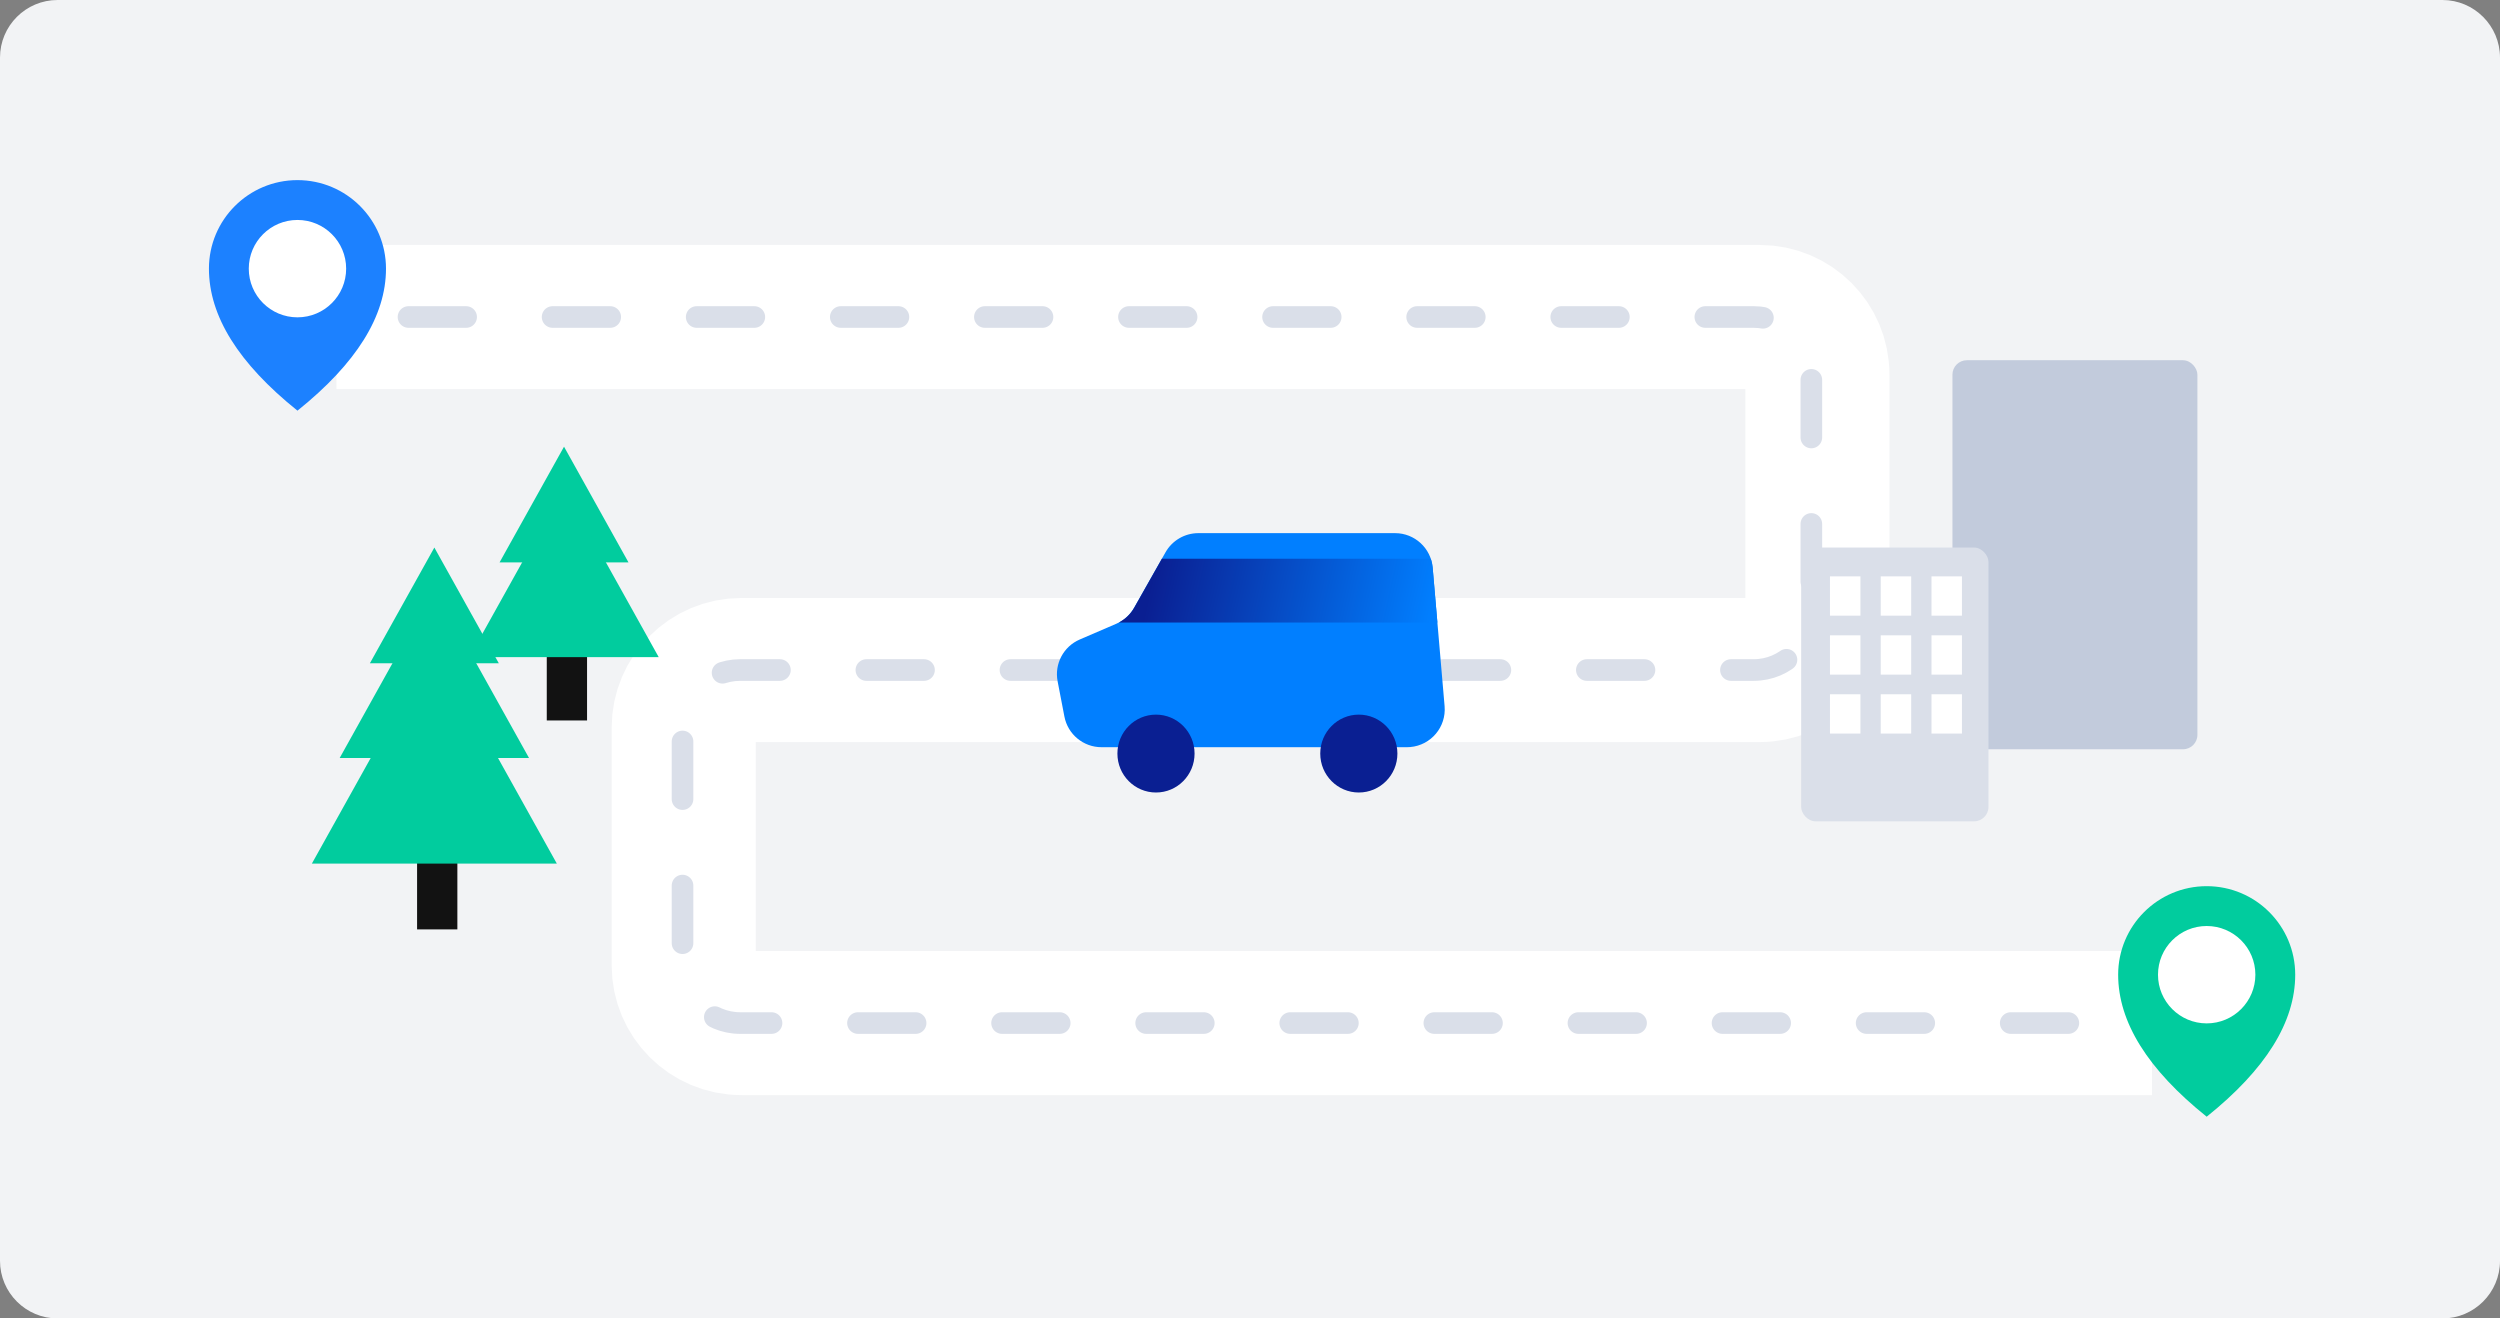 <svg xmlns="http://www.w3.org/2000/svg" xmlns:xlink="http://www.w3.org/1999/xlink" width="347px" height="183px" viewBox="0 0 347 183"><rect x="0" y="0" width="347" height="183" fill="#808080" stroke="none"/><title>illustration-vanpool</title><defs><linearGradient x1="0%" y1="52.004%" x2="90.277%" y2="47.996%" id="linearGradient-1"><stop stop-color="#017FFF" offset="0%"></stop><stop stop-color="#0A1F92" offset="100%"></stop></linearGradient></defs><g id="Page-1" stroke="none" stroke-width="1" fill="none" fill-rule="evenodd"><g id="Home" transform="translate(-124, -359)"><g id="illustration-vanpool" transform="translate(124, 359)"><path d="M8,0 L339,0 C343.418,2.96939504e-14 347,3.582 347,8 L347,175 C347,179.418 343.418,183 339,183 L8,183 C3.582,183 1.53497813e-14,179.418 0,175 L0,8 C-2.31743984e-15,3.582 3.582,-7.65539184e-17 8,0 Z" id="Rectangle-Copy-21" fill="#F2F3F5"></path><path d="M56.7,44 L244.257,44 C248.675,44 252.257,47.582 252.257,52 L252.257,85 C252.257,89.418 248.675,93 244.257,93 L102.899,93 C98.48,93 94.899,96.582 94.899,101 L94.899,134 C94.899,138.418 98.48,142 102.899,142 L288.7,142 L288.7,142" id="Path-3-Copy" stroke="#FFFFFF" stroke-width="20" stroke-linecap="square"></path><path d="M56.7,44 L243.414,44 C247.832,44 251.414,47.582 251.414,52 L251.414,85 C251.414,89.418 247.832,93 243.414,93 L102.734,93 C98.316,93 94.734,96.582 94.734,101 L94.734,134 C94.734,138.418 98.316,142 102.734,142 L287.7,142 L287.7,142" id="Path-3" stroke="#DADFE9" stroke-width="3" stroke-linecap="round" stroke-dasharray="8,12"></path><g id="Group-5" transform="translate(43.288, 76)"><rect id="Rectangle-Copy-59" fill="#121212" x="14.603" y="43.364" width="5.592" height="9.636"></rect><polygon id="Triangle-Copy-3" fill="#01CC9E" points="17 0 25.947 16.061 8.053 16.061"></polygon><polygon id="Triangle-Copy-4" fill="#01CC9E" points="17 5.621 30.141 29.21 3.859 29.21"></polygon><polygon id="Triangle-Copy-5" fill="#01CC9E" points="17 13.35 34 43.866 0 43.866"></polygon></g><g id="Group-5-Copy" transform="translate(65.146, 62)"><rect id="Rectangle-Copy-59" fill="#121212" x="10.745" y="28.364" width="5.592" height="9.636"></rect><polygon id="Triangle-Copy-3" fill="#01CC9E" points="13.141 0 22.089 16.061 4.194 16.061"></polygon><polygon id="Triangle-Copy-4" fill="#01CC9E" points="13.141 5.621 26.283 29.21 0 29.21"></polygon></g><path d="M41.288,57 C49.48,50.431 53.576,43.86 53.576,37.288 C53.576,30.501 48.074,25 41.288,25 C34.501,25 29,30.501 29,37.288 C29,43.86 33.096,50.431 41.288,57 Z" id="Oval" fill="#1C81FF"></path><path d="M306.288,155 C314.48,148.431 318.576,141.86 318.576,135.288 C318.576,128.501 313.074,123 306.288,123 C299.501,123 294,128.501 294,135.288 C294,141.86 298.096,148.431 306.288,155 Z" id="Oval-Copy-16" fill="#01CC9E"></path><circle id="Oval-Copy-15" fill="#FFFFFF" cx="41.288" cy="37.288" r="6.758"></circle><circle id="Oval-Copy-17" fill="#FFFFFF" cx="306.288" cy="135.288" r="6.758"></circle><rect id="Rectangle-Copy-31" fill="#C2CBDC" x="271" y="50" width="34" height="54" rx="2"></rect><rect id="Rectangle-Copy-32" fill="#DADFE9" x="250" y="76" width="26" height="38" rx="2"></rect><rect id="Rectangle" fill="#FFFFFF" x="254" y="80" width="4.227" height="5.455"></rect><rect id="Rectangle-Copy-33" fill="#FFFFFF" x="254" y="88.182" width="4.227" height="5.455"></rect><rect id="Rectangle-Copy-17" fill="#FFFFFF" x="261.045" y="80" width="4.227" height="5.455"></rect><rect id="Rectangle-Copy-34" fill="#FFFFFF" x="261.045" y="88.182" width="4.227" height="5.455"></rect><rect id="Rectangle-Copy-29" fill="#FFFFFF" x="268.091" y="80" width="4.227" height="5.455"></rect><rect id="Rectangle-Copy-35" fill="#FFFFFF" x="268.091" y="88.182" width="4.227" height="5.455"></rect><rect id="Rectangle-Copy-41" fill="#FFFFFF" x="254" y="96.364" width="4.227" height="5.455"></rect><rect id="Rectangle-Copy-39" fill="#FFFFFF" x="261.045" y="96.364" width="4.227" height="5.455"></rect><rect id="Rectangle-Copy-38" fill="#FFFFFF" x="268.091" y="96.364" width="4.227" height="5.455"></rect><g id="Group-2" transform="translate(173.5, 92) scale(-1, 1) translate(-173.5, -92) translate(146, 74)"><path d="M20.334,0 L47.633,0 C50.353,4.33238596e-15 52.621,2.081 52.854,4.791 L54.51,24.021 C54.758,26.904 52.622,29.443 49.738,29.692 C49.588,29.705 49.438,29.711 49.288,29.711 L6.886,29.711 C4.374,29.711 2.215,27.928 1.74,25.461 L0.797,20.567 C0.332,18.15 1.61,15.735 3.87,14.762 L8.937,12.58 C9.988,12.127 10.862,11.343 11.426,10.346 L15.772,2.661 C16.702,1.017 18.445,-5.41146304e-16 20.334,0 Z" id="Rectangle-Copy-94" fill="#017FFF" transform="translate(27.5, 14.856) scale(-1, 1) translate(-27.5, -14.856) "></path><path d="M39.733,3.554 L43.574,10.346 C44.071,11.224 44.808,11.937 45.696,12.404 L1.49,12.403 L2.146,4.791 C2.183,4.361 2.271,3.946 2.404,3.553 L39.733,3.554 Z" id="Combined-Shape-Copy-7" fill="url(#linearGradient-1)"></path><ellipse id="Oval-Copy-42" fill="#0A1F92" transform="translate(12.395, 30.595) scale(-1, 1) translate(-12.395, -30.595) " cx="12.395" cy="30.595" rx="5.355" ry="5.405"></ellipse><ellipse id="Oval-Copy-43" fill="#0A1F92" transform="translate(40.549, 30.595) scale(-1, 1) translate(-40.549, -30.595) " cx="40.549" cy="30.595" rx="5.355" ry="5.405"></ellipse></g></g></g></g></svg>